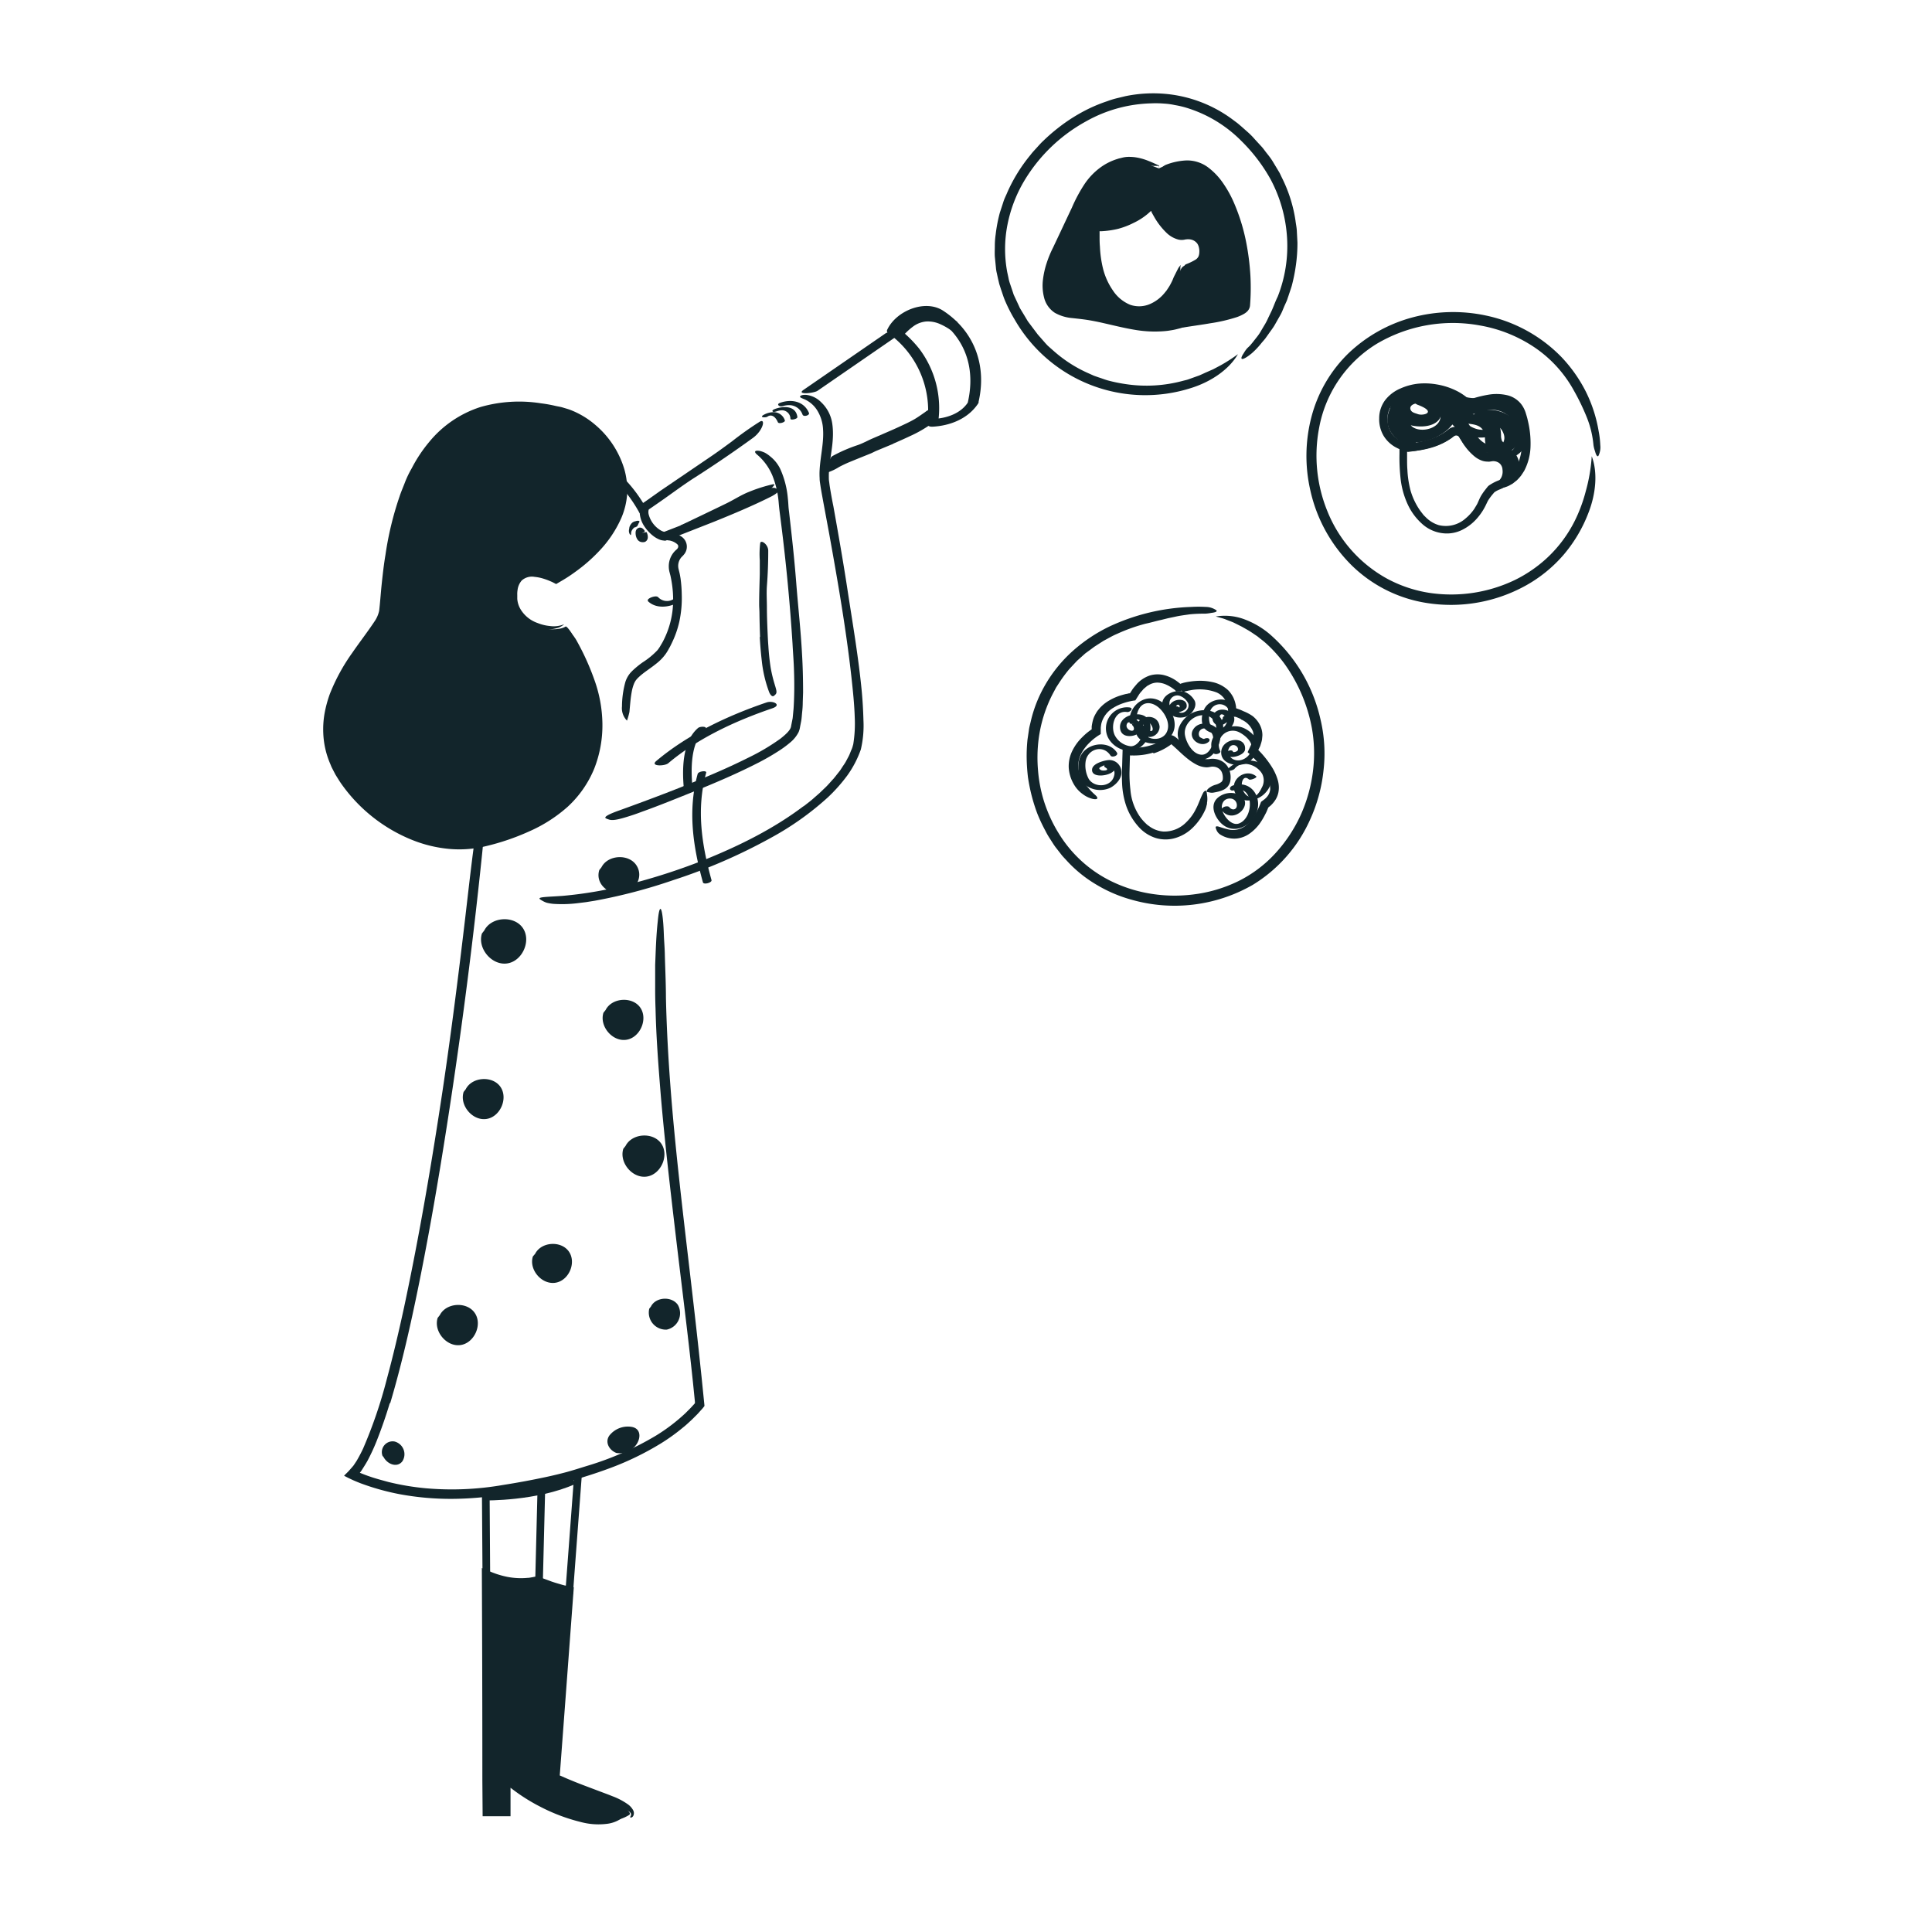 <svg xmlns="http://www.w3.org/2000/svg" width="141" height="141" fill="none"><path stroke="#12252B" stroke-miterlimit="10" stroke-width=".674" d="M35.414 109.166s3.704.057 6.439-1.172"/><path fill="#12252B" d="M69.871 23.507a4.917 4.917 0 0 0-1.077-.593 2.867 2.867 0 0 0-1.28-.2 2.635 2.635 0 0 0-1.234.456 5.14 5.14 0 0 0-.91.808c-.04.038.538.54.56.507.228-.262.486-.496.768-.698.261-.18.563-.29.878-.323.322-.02.644.031.943.15a4.5 4.5 0 0 1 .905.504 2.32 2.32 0 0 0 .447-.611zm-20.206 14.84 1.69-.808c.563-.27 1.123-.539 1.675-.808.553-.27 1.078-.62 1.644-.838.581-.24 1.182-.428 1.797-.563l.04.07c-.41.495-.903.915-1.457 1.24a9.116 9.116 0 0 1-1.749.708c-.589.212-1.184.407-1.783.585-.601.172-1.2.347-1.805.498l-.052-.084zm34.93-26.063c-.07.033-1.549-.73-2.589-.5-1.705.374-2.613 1.562-3.268 2.963-.568 1.201-1.102 2.424-1.705 3.607-.434.86-.865 2.317-.539 3.357.364 1.17 1.425 1.185 2.392 1.29 2.377.27 4.677 1.431 7.253.666.625-.186 4.707-.515 4.766-1.347.28-4.074-1.258-12.412-6.31-10.036zm1.711 7.199c-.148.124-.237.504-.32.682-.844 2.484-3.36 3.467-4.952 1.268-1.054-1.454-1.078-3.13-1.078-4.849 0 0 2.654.17 4.13-1.727 0 0 1.22 2.635 2.36 2.328a1.11 1.11 0 0 1 1.366 1.134c-.003.997-.967.714-1.506 1.164z"/><path fill="#12252B" d="M86.184 19.339a.509.509 0 0 0-.037.27.9.9 0 0 0 .016.21 1.67 1.67 0 0 1 0 .412 2.139 2.139 0 0 1-.243.784A3.546 3.546 0 0 1 83.8 22.9a2.476 2.476 0 0 1-1.511-.044 3.203 3.203 0 0 1-1.229-.84 5.119 5.119 0 0 1-1.134-2.155 10.235 10.235 0 0 1-.27-2.36v-1.248c.189 0 .38.019.563.019h.318c.184-.014.364-.038.54-.067a5.61 5.61 0 0 0 1.047-.31c.336-.127.655-.296.949-.504l.215-.162.194-.18.051-.046h.014a.379.379 0 0 0 .032-.032l.046-.051.183-.208.361-.434.25.54c.081.16.197.37.224.42.097.166.197.33.302.49.198.312.434.6.703.854.117.11.25.201.396.27a.631.631 0 0 0 .27.045l.126-.024c.246-.04.497-.02.733.059a1.366 1.366 0 0 1 .927 1.061c.052.231.052.47 0 .701a.967.967 0 0 1-.178.377c-.087.11-.194.201-.315.27a2.94 2.94 0 0 1-.598.218c-.114.035-.221.08-.305.105a.34.34 0 0 1-.253 0c-.057-.035-.086-.108-.024-.23.032-.045.064-.123.12-.145.255-.095.5-.214.731-.355a.576.576 0 0 0 .191-.224.808.808 0 0 0 .057-.27 1.095 1.095 0 0 0-.019-.336.864.864 0 0 0-.124-.323.78.78 0 0 0-.517-.308.91.91 0 0 0-.31 0h-.035l-.07.017a1.077 1.077 0 0 1-.442-.003 1.96 1.96 0 0 1-.884-.504 5.121 5.121 0 0 1-.883-1.142l-.119-.21-.056-.105a.731.731 0 0 1-.04-.079.22.22 0 0 0 0-.045h-.03l-.081.07-.162.143a4.79 4.79 0 0 1-1.032.657c-.36.183-.74.328-1.131.431a6.53 6.53 0 0 1-1.17.17h-.172a.428.428 0 0 0 0 .062v.307c0 .237 0 .488.024.746.023.552.1 1.1.232 1.635.144.565.388 1.1.72 1.58.306.468.748.832 1.266 1.044.472.16.987.139 1.444-.062a2.812 2.812 0 0 0 1.023-.765l.173-.21.135-.204c.076-.112.143-.229.202-.35a2.8 2.8 0 0 0 .167-.367 2.51 2.51 0 0 1 .086-.183l.056-.108.049-.1c.038-.073.075-.15.124-.242.056-.12.136-.229.234-.318z"/><path fill="#12252B" d="M84.592 12.28a.206.206 0 0 1-.013-.172h.03-.033a.726.726 0 0 1-.08 0h-.17c-.114 0-.227 0-.343-.022l-.681-.065a3.63 3.63 0 0 0-1.304.027 3.772 3.772 0 0 0-1.889 1.153 6.904 6.904 0 0 0-1.196 1.959l-1.016 2.185-.509 1.091c-.17.34-.31.694-.42 1.059a4.311 4.311 0 0 0-.192 1.886c.038.28.155.542.337.757.199.2.452.335.728.39.32.072.647.12.975.146.35.04.703.097 1.048.162.69.134 1.347.307 2.026.455.741.176 1.498.28 2.26.31h.566c.189 0 .375-.025.558-.062.181-.027.361-.065.538-.114.2-.055.4-.1.604-.134.792-.13 1.565-.23 2.328-.38.376-.07.749-.16 1.115-.27.17-.051.337-.118.496-.199a.85.85 0 0 0 .175-.116c.043-.043.038-.037.04-.054.047-.772.038-1.548-.027-2.32a18.584 18.584 0 0 0-.32-2.316c-.27-1.347-.682-2.694-1.41-3.804a3.94 3.94 0 0 0-1.309-1.29 2.672 2.672 0 0 0-.835-.289 2.821 2.821 0 0 0-.889.021c-.202.028-.404.114-.595.151-.504.16-.712.068-.372-.21a.929.929 0 0 1 .27-.186 4.74 4.74 0 0 1 1.492-.32 2.56 2.56 0 0 1 1.538.466c.436.32.816.71 1.124 1.156.302.43.562.89.776 1.37.419.951.731 1.945.932 2.965.16.811.265 1.633.312 2.46.039.73.029 1.463-.03 2.192a.706.706 0 0 1-.183.39c-.079.082-.17.151-.269.206a3.171 3.171 0 0 1-.496.226c-.64.206-1.297.359-1.964.455-.458.081-.98.154-1.543.24-.14.022-.283.043-.42.07-.076 0-.111.024-.197.046l-.235.06a4.21 4.21 0 0 1-.485.099c-.167.03-.336.05-.506.062a8.61 8.61 0 0 1-2.156-.11c-.732-.122-1.473-.308-2.225-.478a17.923 17.923 0 0 0-1.131-.226c-.38-.06-.757-.1-1.17-.145a3.114 3.114 0 0 1-1.258-.38c-.4-.26-.684-.665-.794-1.13a3.524 3.524 0 0 1-.079-1.292c.05-.411.14-.817.27-1.21.124-.382.277-.754.458-1.113l.48-1.015c.314-.668.616-1.312.905-1.921.256-.6.565-1.176.924-1.722a4.851 4.851 0 0 1 1.193-1.234 4.177 4.177 0 0 1 1.22-.6c.092-.033.181-.049.27-.07a2.015 2.015 0 0 1 .67-.076c.139.003.277.015.413.038.276.046.547.12.808.22.14.055.286.114.445.184l.242.11.124.057.06.024h.026-.021v.02a.203.203 0 0 0-.01.177z"/><path fill="#12252B" d="M90.347 25.847c-.652 1.127-1.962 2.007-3.376 2.457a10.987 10.987 0 0 1-12.918-4.981 10.952 10.952 0 0 1-.73-1.441c-.103-.251-.178-.512-.27-.768l-.124-.386-.094-.396-.086-.396a2.512 2.512 0 0 1-.065-.398l-.08-.808c-.017-.27 0-.54 0-.809a5.8 5.8 0 0 1 .061-.808c.062-.536.164-1.066.304-1.587l.251-.768c.08-.27.207-.495.307-.746a11.774 11.774 0 0 1 1.692-2.721c.138-.186.3-.35.453-.52.153-.17.307-.345.477-.501.33-.32.676-.622 1.037-.905a12.495 12.495 0 0 1 2.336-1.463c.416-.197.845-.37 1.282-.515a6.31 6.31 0 0 1 .66-.207l.674-.162a10.014 10.014 0 0 1 2.764-.18 9.667 9.667 0 0 1 5.135 1.945l.27.202c.09.07.174.15.269.226l.517.458c.171.154.332.318.482.493l.466.507c.16.167.286.363.429.538.142.176.285.364.406.56l.359.596c.056.1.12.194.175.3l.148.312c.49.978.822 2.027.986 3.109.032.27.094.539.102.808l.043.808c.002.546-.035 1.092-.11 1.633-.07.518-.173 1.03-.307 1.536-.076.25-.164.495-.245.746-.046.121-.078.25-.132.369l-.162.358-.154.37a2.8 2.8 0 0 1-.177.35l-.388.684c-.135.226-.3.431-.447.646l-.23.321c-.08.102-.17.2-.255.3a5.623 5.623 0 0 1-.722.767c-.695.576-.962.539-.593 0 .076-.136.166-.263.27-.38.07-.065.142-.13.207-.2l.18-.217.337-.429c.11-.14.208-.29.294-.447l.27-.453c.089-.152.169-.31.239-.471l.234-.485c.154-.332.27-.687.45-1.048.545-1.38.777-2.865.68-4.346a10.377 10.377 0 0 0-1.197-4.213 12.318 12.318 0 0 0-2.131-2.8 9.543 9.543 0 0 0-3.788-2.354 6.68 6.68 0 0 0-1.078-.27 5.001 5.001 0 0 0-.786-.107 7.424 7.424 0 0 0-.933-.017 10.197 10.197 0 0 0-4.747 1.31A11.943 11.943 0 0 0 74.75 13.2a10.055 10.055 0 0 0-1.223 3.195 9.16 9.16 0 0 0-.019 3.46l.092.425c.025.142.062.282.11.418.092.27.184.539.27.808l.364.781.088.194.11.184.222.366.218.366c.076.122.17.23.25.343l.507.673.563.641.14.151c.049.049.103.092.151.137l.305.27A9.757 9.757 0 0 0 79.5 27.27l.334.15.342.12c.23.072.448.16.671.223.433.116.872.206 1.315.27 1.395.21 2.82.127 4.181-.243.124-.033.248-.057.358-.095l.316-.113.512-.183c.269-.116.45-.207.503-.226l.512-.226.54-.286c.437-.245.859-.516 1.263-.814zM58.646 58.846c.269-.21.538-.407.78-.63l.378-.33.358-.344c.248-.227.456-.483.682-.725.105-.127.205-.256.307-.385l.154-.194.134-.205c.087-.138.186-.27.27-.412l.229-.429c.075-.142.124-.296.188-.444a1.81 1.81 0 0 0 .087-.221l.059-.213c.105-.649.14-1.307.108-1.964-.03-.983-.138-1.972-.245-2.964-.389-3.483-.992-6.953-1.617-10.418l-.428-2.306c-.07-.388-.143-.77-.205-1.161l-.043-.296a2.06 2.06 0 0 1-.024-.31 5.066 5.066 0 0 1 0-.606c.062-1.027.315-2.002.25-2.942a2.873 2.873 0 0 0-.372-1.304 2.102 2.102 0 0 0-.956-.89c-.248-.102-.367-.145-.35-.215.016-.07.17-.137.463-.118.41.052.79.242 1.078.538.437.412.722.96.808 1.555.167 1.14-.116 2.182-.21 3.144-.027.237-.04.475-.04.714 0 .113 0 .234.016.337.016.102.03.237.048.358.078.49.167.994.27 1.493.358 2.004.713 4.016 1.023 6.048.37 2.425.808 4.949 1.048 7.463a31.5 31.5 0 0 1 .121 2.087 7.62 7.62 0 0 1-.19 2.142 7.472 7.472 0 0 1-.992 1.902c-.42.568-.89 1.097-1.404 1.582a21.238 21.238 0 0 1-4.19 2.974 40.414 40.414 0 0 1-7.098 3.074 39.387 39.387 0 0 1-5.733 1.506l-.644.103-.65.08a9.324 9.324 0 0 1-1.743.043 3.333 3.333 0 0 1-.463-.078 1.444 1.444 0 0 1-.302-.134 1.309 1.309 0 0 1-.215-.138c-.132-.159.514-.15 1.667-.231a29.705 29.705 0 0 0 5.214-.94 44.778 44.778 0 0 0 5.2-1.714c2.523-1.021 5-2.253 7.16-3.885l.014.003zm5.977-34.513-5.983 4.122c-.553.38.767.242 1.023.067l5.984-4.122c.552-.383-.768-.242-1.024-.067z"/><path fill="#12252B" d="m48.895 39.335-.256.1-.094.029-.1-.014a1.2 1.2 0 0 1-.196-.032 1.26 1.26 0 0 1-.27-.11 2.283 2.283 0 0 1-.226-.135 2.85 2.85 0 0 1-.687-.703 2.006 2.006 0 0 1-.372-.96 1.347 1.347 0 0 1 0-.293l.032-.15c.02-.057.046-.117.07-.176.022-.132.16-.191.246-.256l.175-.121 1.013-.717 3.618-2.46c.539-.363 1.059-.748 1.576-1.128a24.01 24.01 0 0 1 2.02-1.431c.445-.27.27.622-.492 1.18a86.008 86.008 0 0 1-4.187 2.856c-.857.539-1.703 1.182-2.557 1.775l-.697.483-.135.091c-.027 0-.027.043-.04.065a.702.702 0 0 0 0 .293c.12.487.428.907.856 1.17a.98.98 0 0 0 .189.094c.054.016.086.032.126.016l.458-.178.984-.382c.988-.39 1.988-.773 2.963-1.178.76-.315 1.49-.66 2.231-.991.164-.073.32-.15.488-.22.614-.27.83-.3 1.026-.195.047.02.09.044.132.073.11.1-.102.304-.539.525-1.301.652-2.713 1.245-4.138 1.821l-3.209 1.259h-.008zm16.285-6.941-1.233.512c-.148.064-.288.145-.44.204-.538.218-1.063.426-1.591.647a8.798 8.798 0 0 0-.685.329 3.803 3.803 0 0 1-.88.41c-.2.045-.238-.629.096-.793a13.102 13.102 0 0 1 1.838-.757 11.32 11.32 0 0 0 1.118-.488c.412-.177.824-.35 1.236-.538.254-.111.51-.216.76-.33.383-.169.77-.33 1.14-.517.288-.142.555-.32.83-.482.059-.035.115-.075.18-.108.232-.123.326-.118.45 0 .027.03.06.057.083.09.081.11.03.269-.126.374-.484.343-1 .638-1.541.88-.404.192-.809.37-1.226.553l-.008.014z"/><path fill="#12252B" d="M70.642 29.366c-.539.827-1.573 1.164-2.53 1.21l.356.237a7.183 7.183 0 0 0-1.388-5.37 8.845 8.845 0 0 0-1.25-1.271c-.197-.17-.27-.06-.27-.16.02-.242.556-.619.712-.721 1.323-.844 2.066-.289 3.034.708 1.454 1.5 1.786 3.451 1.309 5.445-.086.361.709.27.79-.067.635-2.66-.27-5.197-2.576-6.703-1.31-.854-3.414 0-4.071 1.376a.197.197 0 0 0 .067.27 6.931 6.931 0 0 1 2.85 6.582c-.024.196.21.245.356.24 1.301-.063 2.61-.575 3.349-1.682.234-.364-.56-.364-.738-.094zm-13.519.27c-.121.046.097-.024.135-.032.122-.027.247-.039.371-.036a1.038 1.038 0 0 1 .944.695c.075.186.538.049.466-.126-.361-.868-1.294-1.032-2.113-.736-.304.11-.032.318.197.235z"/><path fill="#12252B" d="M56.716 29.996h.04c-.07.024.047-.014.068-.02.093-.023.188-.034.283-.032a.625.625 0 0 1 .58.62c.015.127.538.016.506-.137-.113-.84-1.035-.809-1.663-.569-.059.024-.199.084-.145.167.054.084.27 0 .331-.016v-.013z"/><path fill="#12252B" d="M56.008 30.408a.38.38 0 0 1 .194-.079c.29-.027.474.27.568.485.065.154.563 0 .51-.134a.86.86 0 0 0-.87-.598c-.25.011-.492.085-.707.212-.288.18.162.203.305.114zm-7.239 25.295c2.18-1.838 4.922-3.098 7.595-4.009.724-.245.062-.593-.426-.426-2.834.965-5.733 2.325-8.042 4.27-.474.4.609.389.873.165zm6.702-9.219a63.154 63.154 0 0 1-.045-1.738c0-.213-.022-.423-.022-.633 0-.743.027-1.487.046-2.228v-.989a6.55 6.55 0 0 1 .032-1.26c.046-.27.59.088.585.565 0 .852-.03 1.7-.097 2.56-.038.514 0 1.048 0 1.573 0 .577.022 1.153.046 1.732.016.353.03.709.059 1.065a17.3 17.3 0 0 0 .17 1.6c.071.402.166.8.285 1.19.024.087.054.17.076.257.094.318.083.428-.046.538a.771.771 0 0 1-.089.076c-.105.067-.234-.04-.334-.27a9.231 9.231 0 0 1-.539-2.276 29.43 29.43 0 0 1-.15-1.754l.023-.008z"/><path fill="#12252B" d="M56.989 53.883c.339-.27.676-.569.738-.84.037-.214.086-.424.124-.64l.064-.673c.06-.908.065-1.832.033-2.758-.017-.674-.076-1.348-.11-2.024a141.647 141.647 0 0 0-.83-8.731c-.033-.27-.068-.54-.1-.792a17.737 17.737 0 0 1-.084-.809 6.786 6.786 0 0 0-.444-1.886 4.041 4.041 0 0 0-1.097-1.527c-.307-.243-.194-.367.205-.286.115.032.228.073.337.124.138.076.268.166.388.27.307.243.555.552.727.905.307.681.495 1.41.558 2.155.021.178.032.358.043.539.01.18.03.318.051.493l.116 1.03c.156 1.379.299 2.763.407 4.159.129 1.668.326 3.397.417 5.119.057.94.078 1.886.078 2.834l-.024.711c0 .237-.016.474-.043.714-.027.24-.032.477-.084.72l-.07.36a1.5 1.5 0 0 1-.105.38c-.149.29-.355.545-.606.752a7.907 7.907 0 0 1-.716.539c-.49.322-.995.619-1.515.889-1.562.808-3.19 1.503-4.803 2.155-1.256.504-2.484 1.008-3.748 1.46-.27.1-.538.202-.832.294-1.05.342-1.412.385-1.684.27a.737.737 0 0 1-.178-.076c-.134-.105.27-.313 1.021-.577 2.231-.808 4.58-1.686 6.881-2.678a47.216 47.216 0 0 0 2.532-1.172 15.621 15.621 0 0 0 2.352-1.4v-.003zm-28.542 48.52a34.212 34.212 0 0 1-.984 2.827c-.19.471-.406.932-.644 1.382-.126.226-.27.45-.41.67l-.053.081-.016.022-.033.04c-.026.033-.03.03-.045.049a.25.25 0 0 0 .08.043c.205.083.429.17.647.242.44.154.89.27 1.347.396.911.225 1.838.38 2.772.464 1.88.162 3.771.079 5.628-.248a56.677 56.677 0 0 0 3.101-.574 31.595 31.595 0 0 0 1.522-.366c.502-.138.992-.297 1.501-.453a22.035 22.035 0 0 0 5.025-2.212 13.309 13.309 0 0 0 2.155-1.646c.156-.162.323-.315.474-.485l.18-.199a.057.057 0 0 0 .018-.023.053.053 0 0 0 .004-.028v-.081l-.14-1.388c-.388-3.701-.867-7.4-1.301-11.105-.388-3.284-.77-6.592-1.05-9.868-.17-2.107-.335-4.22-.383-6.34a34.873 34.873 0 0 1-.027-1.59v-1.591c.043-1.06.072-2.12.188-3.174.121-1.318.294-1.116.39 0 .025.27.044.617.057 1.002.014.385.052.808.068 1.296.019.951.08 2.064.083 3.268.095 4.284.464 8.562.924 12.843.461 4.28 1.003 8.57 1.469 12.891.07.647.137 1.296.207 1.948l.213 2.107a2.09 2.09 0 0 1-.253.31l-.17.191c-.113.129-.24.245-.358.366-.119.122-.246.237-.372.353-.127.116-.25.229-.385.334-.523.438-1.077.837-1.657 1.194a21.154 21.154 0 0 1-3.65 1.775c-.634.237-1.278.456-1.911.65-.64.212-1.292.392-1.95.538a56.232 56.232 0 0 1-3.805.725c-1.282.222-2.58.339-3.882.35a20.443 20.443 0 0 1-3.887-.347 17.727 17.727 0 0 1-2.816-.79l-.229-.091c-.118-.049-.237-.097-.347-.148l-.332-.157-.161-.083c-.049-.027-.124-.054-.132-.084l.301-.296.27-.304c.04-.049.094-.108.121-.146l.07-.105.14-.21c.173-.291.332-.596.48-.908a34.062 34.062 0 0 0 1.727-5.054c.468-1.73.878-3.478 1.258-5.23 1.137-5.318 2.047-10.711 2.847-16.051.617-4.154 1.13-8.241 1.617-12.36.105-.909.21-1.798.315-2.714.404-3.392.569-4.467.843-5.175a4.81 4.81 0 0 1 .186-.466c.183-.31.154 1.078-.1 3.583-.76 7.39-1.783 15.16-3.063 22.927-.476 2.885-.994 5.77-1.578 8.645-.585 2.875-1.232 5.747-2.072 8.578h-.032z"/><path fill="#12252B" d="m35.174 109.209.043 6.177c0 .073.563.068.558 0l-.04-6.18a.972.972 0 0 0-.561.003zm4.44 6.395.178-7.097c0-.083-.558-.097-.558-.013l-.178 7.104c0 .024.073.038.17.049l.11-.108a.116.116 0 0 1 .04.02c.013.01.022.023.028.037a.04.04 0 0 1 .007.024.043.043 0 0 1-.007.024l-.067-.065v.13l-.065-.065a.05.05 0 0 0-.007.026c0 .009.002.018.007.025a.112.112 0 0 0 .07.057l.11-.105c.087-.003.162-.019.162-.043z"/><path fill="#12252B" d="M45.894 132.473c-.208.116-1.2.779-3.362.248a13.277 13.277 0 0 1-5.628-2.977v2.454h-1.348l-.078-17.266a5.871 5.871 0 0 0 3.697.444 15.8 15.8 0 0 0 2.338.725l-1.007 13.67c1.452.692 3.197 1.282 4.334 1.759 0 0 1.474.714 1.054.943z"/><path fill="#12252B" d="M45.805 132.3a2.32 2.32 0 0 1-1.53.808 4.957 4.957 0 0 1-1.886-.134 13.288 13.288 0 0 1-3.004-1.14 13.353 13.353 0 0 1-2.04-1.296l-.086-.064v2.077h-2.036l-.02-2.624c0-3.557-.006-7.114-.018-10.672l-.019-4.819c.226.094.458.199.687.291l.172.067.084.03.043.016c.06.021.119.043.175.059.235.076.474.138.717.186a5.2 5.2 0 0 0 1.457.07c.122 0 .24-.03.361-.049l.202-.04a.535.535 0 0 1 .348.043c.237.092.48.178.722.269.242.092.485.162.727.232.122.038.243.07.361.1.035 0 .192.04.297.062l.358.067-.6 8.064-.405 5.407-.019.248v.016l.035.016.483.21c.393.167.79.327 1.193.48l1.212.458.61.229.306.121.154.059.075.032a4.924 4.924 0 0 1 .905.504c.159.114.29.261.383.431a.45.45 0 0 1 .022.378.246.246 0 0 1-.175.158c-.081 0-.073-.032-.033-.107a.23.23 0 0 0 .022-.189.37.37 0 0 0-.135-.148c-.108-.073-.245-.113-.353-.189a3.997 3.997 0 0 0-.846-.423c-.296-.097-.587-.18-.883-.269a17.22 17.22 0 0 1-1.854-.601c-.304-.124-.609-.25-.913-.382l-.501-.216a3.237 3.237 0 0 1-.361-.18l.032-.44.127-1.964.242-3.922c.07-1.043.15-2.091.237-3.133l.35-4.001v-.127l-.086-.021a8.74 8.74 0 0 1-.466-.13c-.345-.102-.757-.24-1.247-.42l-.186-.07-.043-.016h-.02l-.182.037c-.076.014-.154.022-.232.033a5.622 5.622 0 0 1-1.013.038 6.152 6.152 0 0 1-1.137-.173 7.377 7.377 0 0 1-.598-.178l-.135-.048-.056-.024c.021 4.264.059 12.217.078 16.52h.735v-2.856c.254.24.51.485.744.695.118.095.231.192.345.27l.194.148a13.185 13.185 0 0 0 2.082 1.285c.666.326 1.357.596 2.067.808a8.036 8.036 0 0 0 1.616.334c.32.032.643.039.965.019a2.792 2.792 0 0 0 1.193-.31z"/><path fill="#12252B" d="m41.813 116.332.635-8.492c0-.097-.552-.14-.557-.043l-.636 8.494c-.008.079.552.119.557.041zm9.103-59.849c-.73 2.67-.345 5.28.385 7.915.054.188.679.021.625-.17-.722-2.605-1.113-5.189-.388-7.834.051-.192-.571-.103-.622.089zm.033-3.357c-1.2 1.024-1.167 3.133-1.032 4.526.021.216.646.078.625-.167-.122-1.245-.18-3.311.91-4.243.27-.237-.34-.253-.503-.116zm-3.662-9.25c.592.566 1.517.458 2.185.108.113-.06.22-.172.078-.27-.143-.096-.423.02-.54.084a.883.883 0 0 1-.982-.22c-.173-.168-.903.123-.73.288l-.011.01zm-.092-6.722a10.455 10.455 0 0 0-1.533-2.115c-.167-.186-.724.043-.539.253a10.464 10.464 0 0 1 1.533 2.115c.114.216.674 0 .54-.253z"/><path fill="#12252B" d="M45.76 52.594a1.285 1.285 0 0 1-.367-1.042 6.88 6.88 0 0 1 .25-1.792 1.961 1.961 0 0 1 .388-.681c.057-.057.11-.116.167-.168a6.82 6.82 0 0 1 .706-.573c.395-.25.757-.548 1.078-.887a2.54 2.54 0 0 0 .188-.27l.18-.306a6.464 6.464 0 0 0 .776-3.02 7.725 7.725 0 0 0-.083-1.223 8.884 8.884 0 0 0-.11-.607l-.076-.293a1.634 1.634 0 0 1-.048-.4 1.59 1.59 0 0 1 .58-1.238.35.35 0 0 0 .104-.162c.019-.11 0-.17-.135-.27a1.21 1.21 0 0 0-.506-.218 1.244 1.244 0 0 1-.183-.024.222.222 0 0 1-.14-.14.195.195 0 0 1 .059-.215c.032-.033.073-.079.113-.079.194 0 .377 0 .577.017a.932.932 0 0 1 .59.269.884.884 0 0 1 .1 1.131c-.066.09-.14.174-.222.248a.963.963 0 0 0-.218.897l.051.21c.038.149.062.3.087.448.053.386.083.774.089 1.164a8.135 8.135 0 0 1-.178 2.004 7.066 7.066 0 0 1-.54 1.541c-.064.13-.126.27-.201.39a3.88 3.88 0 0 1-.235.394c-.182.259-.4.49-.646.687-.474.39-.957.674-1.315 1.013-.084.074-.16.155-.229.243a1.327 1.327 0 0 0-.145.269c-.076.193-.13.393-.165.598-.072.399-.1.752-.124 1.008l-.04.444a5.572 5.572 0 0 1-.178.633zM35.172 68.127c-.343 1.078.705 2.336 1.826 2.188 1.12-.149 1.797-1.655 1.159-2.587-.639-.932-2.301-.83-2.813.178M45.49 83.839c-.315 1 .655 2.169 1.695 2.031 1.04-.137 1.67-1.535 1.078-2.403-.593-.867-2.137-.768-2.611.167m1.732 11.875a1.243 1.243 0 0 0 1.277 1.528 1.222 1.222 0 0 0 .808-1.808c-.447-.65-1.616-.58-1.964.126m-15.564.825c-.31.978.641 2.12 1.657 1.985 1.016-.134 1.633-1.5 1.05-2.346-.581-.846-2.087-.752-2.55.161m6.792-4.283c-.3.948.62 2.053 1.616 1.924.997-.13 1.579-1.455 1.016-2.274-.563-.82-2.02-.728-2.468.159m7.432 13.853c.291-.475.27-1.11-.39-1.224a1.715 1.715 0 0 0-1.63.642c-.34.493.013 1.077.523 1.263a1.486 1.486 0 0 0 1.498-.681zM44.04 73.91c-.307.975.636 2.112 1.649 1.977 1.013-.134 1.616-1.495 1.048-2.338-.569-.843-2.08-.75-2.54.164m-.459-10.218c-.31.973.636 1.83 1.649 1.695s1.616-1.215 1.048-2.056c-.569-.84-2.08-.749-2.54.162m-10.06 16.395c-.31.973.636 2.11 1.649 1.975 1.013-.135 1.616-1.492 1.045-2.336-.571-.843-2.077-.749-2.54.162m-5.995 26.849c.29.539 1.005.795 1.374.302a.952.952 0 0 0 .081-.865.96.96 0 0 0-.652-.574.787.787 0 0 0-.881 1.046m37.475-74.303-1.204.509c-.145.062-.283.143-.43.202-.515.216-1.038.42-1.547.641a7.26 7.26 0 0 0-.66.34c-.263.176-.546.32-.843.428-.194.051-.27-.611.059-.79a11.056 11.056 0 0 1 1.791-.78c.375-.122.728-.324 1.091-.483l1.207-.523c.246-.107.493-.215.736-.328.369-.173.744-.34 1.096-.539.27-.153.523-.337.779-.514.057-.038.108-.081.164-.12.216-.134.308-.136.442-.015a.651.651 0 0 1 .09.083c.088.1.053.248-.093.375a7.09 7.09 0 0 1-1.473.954c-.394.201-.808.385-1.196.57l-.009-.01z"/><path fill="#12252B" d="M41.281 45.724c-.83.539-4.014.105-3.836-2.468.178-2.573 3.136-.978 3.136-.978 1.918-1.091 3.836-2.8 4.612-4.92 1.15-3.133-1.371-6.651-4.286-7.36-12.625-3.071-12.595 12.285-12.945 14.659-.286 1.932-7.593 7.312-1.935 13.438 2.325 2.52 5.943 4.109 9.281 3.327 13.926-3.257 6.367-15.949 5.973-15.698z"/><path fill="#12252B" d="M41.174 45.56a1.267 1.267 0 0 1-.54.285 3.21 3.21 0 0 1-.341.07c-.116 0-.237.025-.358.022a3.169 3.169 0 0 1-1.471-.353 2.37 2.37 0 0 1-1.108-1.207c-.024-.067-.056-.135-.078-.202l-.043-.21-.04-.21v-.213a2.757 2.757 0 0 1 .078-.849c.083-.359.289-.678.582-.902a1.7 1.7 0 0 1 1.023-.294c.33.007.656.06.97.16a5.277 5.277 0 0 1 .671.247l.07.032c2.045-1.19 4.564-3.52 4.564-6.196a5.6 5.6 0 0 0-1.493-3.632 6.195 6.195 0 0 0-1.56-1.258 5.642 5.642 0 0 0-1.904-.639 10.736 10.736 0 0 0-4.265-.067l-.515.138c-.083.021-.17.04-.253.07l-.248.094c-.164.067-.331.124-.49.197l-.471.242a7.247 7.247 0 0 0-1.679 1.282 8.988 8.988 0 0 0-1.306 1.695c-.38.618-.705 1.268-.97 1.942a16.77 16.77 0 0 0-.682 2.072 22.663 22.663 0 0 0-.469 2.156c-.22 1.242-.347 2.497-.455 3.771-.033.324-.049.628-.11.986a3.245 3.245 0 0 1-.45.973c-.359.555-.747 1.061-1.116 1.576a16.065 16.065 0 0 0-1.907 3.214 6.571 6.571 0 0 0-.515 3.562 6.31 6.31 0 0 0 .539 1.721c.274.549.607 1.066.994 1.541.393.483.823.934 1.288 1.347a11.7 11.7 0 0 0 1.492 1.1c1.05.654 2.21 1.11 3.425 1.347a7.865 7.865 0 0 0 3.642-.157 14.253 14.253 0 0 0 4.066-1.67 8.712 8.712 0 0 0 1.68-1.374 7.126 7.126 0 0 0 1.213-1.775 7.946 7.946 0 0 0 .676-4.042 12.96 12.96 0 0 0-1.04-4.06 18.333 18.333 0 0 0-.622-1.263 41.61 41.61 0 0 0-.331-.62c-.04-.075-.073-.135-.092-.178-.019-.043-.043 0 .056-.172 0-.03 0-.057.017-.054a.024.024 0 0 0 0-.019.024.024 0 0 1 0 .03.312.312 0 0 1-.025.075.754.754 0 0 1 .353.27c.158.158.297.333.415.522.522.92.963 1.882 1.318 2.878a9.84 9.84 0 0 1 .606 3.233 8.643 8.643 0 0 1-.6 3.31 7.813 7.813 0 0 1-1.933 2.773 10.686 10.686 0 0 1-2.812 1.8c-1.015.46-2.073.82-3.158 1.077-.89.218-1.81.284-2.72.197a9.568 9.568 0 0 1-2.638-.641 11.635 11.635 0 0 1-5.292-4.249c-.094-.15-.21-.331-.336-.539l-.184-.355-.1-.197-.088-.216a6.244 6.244 0 0 1-.51-2.22 6.763 6.763 0 0 1 .081-1.398c.088-.506.22-1.004.396-1.487a13.935 13.935 0 0 1 1.641-3.01c.342-.498.714-.996 1.078-1.505.183-.254.364-.512.539-.776.164-.234.28-.5.342-.779.075-.63.118-1.317.191-2.002.073-.684.151-1.382.27-2.087.209-1.446.552-2.87 1.026-4.252.116-.355.27-.7.401-1.048a7.41 7.41 0 0 1 .493-1.02 10.4 10.4 0 0 1 1.261-1.903 7.99 7.99 0 0 1 3.753-2.562 10.203 10.203 0 0 1 4.421-.27c.356.044.71.107 1.059.19.175.04.348.061.523.115.175.054.353.102.525.164.664.253 1.28.617 1.821 1.078a6.76 6.76 0 0 1 2.156 3.284c.167.597.233 1.218.196 1.837a5.405 5.405 0 0 1-.412 1.676 8.417 8.417 0 0 1-1.64 2.45A11.797 11.797 0 0 1 42 41.725a11.258 11.258 0 0 1-1.013.666l-.399.234-.183-.094a1.808 1.808 0 0 0-.154-.076l-.188-.08a4.702 4.702 0 0 0-.37-.133 3.178 3.178 0 0 0-.684-.142 1.105 1.105 0 0 0-.937.27c-.17.2-.275.446-.302.708a1.69 1.69 0 0 0-.019.342v.288c.024.305.127.598.3.851a2.35 2.35 0 0 0 1.187.911c.29.116.593.19.903.218.35.049.705.004 1.032-.13zm5.646-6.657c.02.124.208.366.092.425-.248.127-.474-.474-.342-.6.132-.127.226-.003.25.175z"/><path fill="#12252B" d="M46.853 38.904a.45.45 0 0 0 .014.159c0 .019.022.021.022.032a.298.298 0 0 0-.03.054.07.07 0 0 0 0 .038.068.068 0 0 0 0-.027l.046.086a.112.112 0 0 0-.044 0h-.075c.027 0-.016-.06-.043-.094-.027-.035-.1-.092-.076-.216 0-.043.14-.043.27-.06.13-.015.242-.056.253-.034a.76.76 0 0 1 .086.417.512.512 0 0 1-.027.1.363.363 0 0 1-.172.186.538.538 0 0 1-.374-.016.473.473 0 0 1-.17-.138.823.823 0 0 1-.132-.323 1.063 1.063 0 0 1-.014-.21.413.413 0 0 1 .057-.202.27.27 0 0 1 .048-.057l.038-.03a.35.35 0 0 1 .105-.053.303.303 0 0 1 .24.038.627.627 0 0 1 .17.178c.03.07 0 .099-.135.134l-.089.019a.508.508 0 0 1-.224 0 .086.086 0 0 0-.059 0 .763.763 0 0 0 .078-.046.328.328 0 0 0 .062-.054c.027-.032 0-.043.02 0a.47.47 0 0 0 .107.17l.019.019-.175-.186c.005.002.01.002.016 0 0 0 .032.019.054.024.053.014.109.02.164.022a.067.067 0 0 0 0 .045l-.03.025zm-.453-.43a.23.23 0 0 0-.15.056.549.549 0 0 1-.038.046.609.609 0 0 0-.13.208.5.5 0 0 0-.021.11.72.72 0 0 1-.017.146c0 .016 0 .016-.026 0a.216.216 0 0 1-.06-.062.496.496 0 0 1-.05-.329c.018-.067.015-.143.04-.213a.826.826 0 0 1 .126-.215.44.44 0 0 1 .116-.108.596.596 0 0 1 .216-.078.371.371 0 0 1 .161-.027.092.092 0 0 1 .038 0 .18.18 0 0 1 .073.056s0 .025-.035.065c-.065.116-.103.229-.138.27-.035.04-.054.048-.105.05v.025zm69.767-5.178c.45 1.196.299 2.724-.218 4.073a10.483 10.483 0 0 1-1.84 3.126c-.8.926-1.761 1.7-2.837 2.284a11.276 11.276 0 0 1-7.086 1.237 10.022 10.022 0 0 1-5.566-2.783 11.047 11.047 0 0 1-2.99-5.448 11.243 11.243 0 0 1 .08-5.353 9.99 9.99 0 0 1 2.695-4.64 10.806 10.806 0 0 1 4.663-2.623c1.748-.47 3.583-.52 5.354-.146a10.778 10.778 0 0 1 5.528 3.028 10.594 10.594 0 0 1 1.77 2.498c.462.918.782 1.9.951 2.915.066.337.106.68.119 1.023.031.27-.017.544-.138.787-.075.078-.162-.032-.245-.342a2.351 2.351 0 0 1-.113-.445 7.128 7.128 0 0 0-.499-2.058 16.442 16.442 0 0 0-.934-1.931 9.077 9.077 0 0 0-2.883-3.155 10.286 10.286 0 0 0-3.971-1.59 10.9 10.9 0 0 0-7.544 1.347 9.119 9.119 0 0 0-4.19 6.119 10.736 10.736 0 0 0 .594 6.072 9.755 9.755 0 0 0 4.391 4.955c.992.53 2.07.883 3.184 1.04a10.74 10.74 0 0 0 6.116-.957 9.8 9.8 0 0 0 2.233-1.506 9.512 9.512 0 0 0 2.371-3.314c.234-.539.425-1.095.571-1.665.234-.832.379-1.686.434-2.548z"/><path fill="#12252B" d="M105.677 28.968a4.546 4.546 0 0 0-2.261-.308c-.74.11-1.514.429-1.899 1.005-.14.21-.224.452-.245.703-.021.26.002.522.067.774.061.214.166.414.307.587.153.173.335.317.539.426.105.058.214.107.326.148.051.021.135.046.138.048h.137c.256-.01.51-.037.762-.08a4.997 4.997 0 0 0 1.45-.472c.225-.115.439-.251.638-.407l.081-.062a.828.828 0 0 1 .385-.17.855.855 0 0 1 .539.065.881.881 0 0 1 .367.313l.194.304c.124.188.261.368.409.539.139.17.3.32.477.45a.83.83 0 0 0 .509.18l.205-.035c.09-.009.18-.009.269 0 .187.008.37.052.539.13a1.277 1.277 0 0 1 .706.848c.046.176.061.358.046.54-.015.19-.075.375-.175.538a1.462 1.462 0 0 1-.87.617c-.205.056-.31.019-.316-.046-.005-.065.081-.162.197-.285a2.31 2.31 0 0 0 .364-.461.984.984 0 0 0 .091-.587.637.637 0 0 0-.245-.48.733.733 0 0 0-.539-.124l-.137.022a.677.677 0 0 1-.181 0 1.24 1.24 0 0 1-.352-.054 1.824 1.824 0 0 1-.539-.286 3.869 3.869 0 0 1-.728-.76 3.914 3.914 0 0 1-.269-.41l-.127-.207-.032-.053-.016-.027a.24.24 0 0 0-.342-.075.978.978 0 0 0-.084.058l-.102.079c-.068.05-.14.097-.213.142a5.002 5.002 0 0 1-1.38.606 7.47 7.47 0 0 1-1.171.216l-.3.022h-.15a.54.54 0 0 1-.224-.02l-.092-.029-.075-.024-.146-.057a2.844 2.844 0 0 1-.29-.134 2.34 2.34 0 0 1-.954-.89 2.378 2.378 0 0 1-.31-1.258c-.002-.486.157-.96.453-1.347a2.79 2.79 0 0 1 1.107-.832c.411-.183.848-.3 1.296-.348a5.06 5.06 0 0 1 1.325.052 5.122 5.122 0 0 1 1.541.509c.243.129.473.281.687.455.033.024.041.035.054.046l.043.04.041.038a.149.149 0 0 0 .048 0l.299-.08a8.465 8.465 0 0 1 1.175-.27c.415-.06.838-.043 1.247.048.431.094.814.341 1.078.695.126.175.225.369.291.574.059.194.121.383.161.58.149.603.216 1.223.2 1.845a4.073 4.073 0 0 1-.466 1.837c-.081.121-.154.245-.24.361a3.699 3.699 0 0 1-.296.326l-.297.235c-.099.062-.194.107-.269.153-.19.093-.394.154-.604.183a.625.625 0 0 1-.353-.065.665.665 0 0 1-.156-.086c-.056-.056 0-.134.165-.215.164-.08.396-.18.668-.345.406-.243.725-.608.913-1.042a3.81 3.81 0 0 0 .302-1.45 6.282 6.282 0 0 0-.27-1.934 2.143 2.143 0 0 0-.116-.34 1.203 1.203 0 0 0-.382-.477 1.71 1.71 0 0 0-.946-.27 3.952 3.952 0 0 0-1.129.152l-.603.164-.493.13-.076.018c-.026 0-.037-.027-.059-.035l-.105-.097-.21-.188a3.613 3.613 0 0 0-.97-.566l-.032-.014z"/><path fill="#12252B" d="M102.74 32.973a.267.267 0 0 1-.049 0 .06.06 0 0 0 0 .019v.474c0 .27 0 .539.022.808.022.53.104 1.054.242 1.566.118.396.286.776.499 1.131.092.156.195.305.307.447.056.068.108.146.169.208l.189.186c.252.238.557.414.889.514a2.173 2.173 0 0 0 1.959-.496c.249-.207.467-.45.646-.719.078-.145.175-.27.24-.428l.1-.224c.037-.086.078-.17.124-.253.078-.132.164-.26.256-.383l.137-.175.07-.089.035-.043c0-.024.051-.027.057-.06a3.32 3.32 0 0 1 .843-.433.623.623 0 0 0 .407-.482c.035-.221.186-.226.31.038a.702.702 0 0 1-.052.617 1.053 1.053 0 0 1-.304.323 1.86 1.86 0 0 1-.358.191 1.8 1.8 0 0 0-.421.221l-.15.178a3.988 3.988 0 0 0-.31.428 1.543 1.543 0 0 0-.046.09l-.07.145a4.305 4.305 0 0 1-.701 1.077 3.495 3.495 0 0 1-1.045.809 2.5 2.5 0 0 1-1.317.269 2.697 2.697 0 0 1-1.652-.714 4.331 4.331 0 0 1-1.037-1.42 6.061 6.061 0 0 1-.507-1.818 13.927 13.927 0 0 1-.086-1.849v-.681c.227 0 .474-.032.625-.051.151-.02.286-.035.426-.057.285-.043.566-.102.84-.172a5.023 5.023 0 0 0 1.509-.617c.113-.078.191-.154.364-.256a.826.826 0 0 1 .52-.076.837.837 0 0 1 .458.256c.09.12.173.244.25.372.221.35.494.663.809.93.14.117.306.201.485.245a.41.41 0 0 0 .115 0 .347.347 0 0 0 .114-.014l.172-.032a1.57 1.57 0 0 1 .194 0 1.35 1.35 0 0 1 .663.162 1.084 1.084 0 0 1 .56.722.54.54 0 0 1 0 .24.316.316 0 0 1-.075.156.51.51 0 0 1-.1.107c-.132.073-.17-.245-.407-.538a.839.839 0 0 0-.765-.27l-.116.022a.898.898 0 0 1-.21.03 1.159 1.159 0 0 1-.415-.063 1.933 1.933 0 0 1-.63-.374 4.661 4.661 0 0 1-.854-.994c-.06-.09-.116-.18-.173-.27a.277.277 0 0 0-.089-.097.268.268 0 0 0-.229-.024.487.487 0 0 0-.08.049l-.208.156c-.139.1-.284.19-.436.27-.29.148-.593.27-.906.363a8.31 8.31 0 0 1-.924.229 9.148 9.148 0 0 1-.466.08l-.234.033-.173.022-.01-.011z"/><path fill="#12252B" d="M103.394 29.517c1.555.558.488.857.073.703-.191-.073-.452-.11-.525-.334-.24-.744 2.328-.679 2.19.563-.102.935-1.681 1.19-2.174.585a2.022 2.022 0 0 1-.313-.849c-.072-.539-.032-.56.483-.854 1.212-.695 2.532.46 3.812.574 1.078.097 2.077-.507 3.007.248.377.304 1.417-.24.91-.652-.886-.717-1.735-.577-2.815-.456-1.514.173-2.794-.924-4.311-.808-.916.073-2.12.539-2.271 1.565-.124.857.318 1.962 1.134 2.33 1.617.736 5.184-1.505 3.058-3.092a3.157 3.157 0 0 0-3.087-.216c-.666.345-1.205 1.078-.58 1.72.577.584 1.921.75 2.643.39 1.11-.555.345-1.864-.538-2.182-.469-.167-1.374.509-.685.754l-.011.01z"/><path fill="#12252B" d="M105.402 29.505a1.655 1.655 0 0 0 1.347.809c.752.043 1.417-.402 2.155-.404a1.84 1.84 0 0 1 1.784 1.44c.191.739 0 1.58-.843 1.765-.477.103-.364.51.11.407 1.39-.304 1.988-1.657 1.296-2.917a2.233 2.233 0 0 0-1.91-1.162c-1.151-.03-2.363.992-3.203-.234-.154-.224-.908.04-.722.31l-.014-.014z"/><path fill="#12252B" d="M105.604 30.309c.324.307.737.504 1.18.563.507.091 1.164.043 1.463.539.21.35.049.773.229 1.14.205.414.663.538 1.097.514.94-.035 1.557-.779 1.295-1.706-.342-1.207-1.772-1.643-2.866-1.37-.709.174-.539.788.164.613.703-.175 1.929.887 1.557 1.66-.037.062-.024.089.041.086l-.148-.172a1.212 1.212 0 0 1-.068-.326 2.65 2.65 0 0 0-.072-.652c-.442-1.229-2.026-.596-2.789-1.347-.299-.302-1.409.14-1.078.466l-.005-.008z"/><path fill="#12252B" d="M105.703 30.629c.682.937 1.773 1.506 2.937 1.242.487-.113.342-.644-.143-.54-.83.192-1.616-.414-2.08-1.053-.207-.269-.951.02-.714.345v.006zm-2.481 1.533c-.808-.27-1.46-.857-1.368-1.76a1.792 1.792 0 0 1 1.444-1.573c.366-.078.269-.447-.1-.372a2.396 2.396 0 0 0-1.918 1.867c-.191 1.116.612 1.886 1.598 2.21.231.075.689-.27.344-.372z"/><path fill="#12252B" d="M106.266 30.936c.429.706 1.102 1.948 2.008 2.085.571.086 1.215-.108 1.616.434.082.132.142.277.178.428.056.151-.121.315.086.189-.45.27-.038.72.35.482.711-.437.27-1.439-.285-1.802-.555-.364-1.318-.122-1.867-.41-.55-.288-1.051-1.212-1.38-1.756-.191-.313-.932 0-.714.35h.008zM88.73 44.992a4.074 4.074 0 0 1 2.018.18c.695.25 1.34.62 1.905 1.097a11.622 11.622 0 0 1 3.726 6.267 10.76 10.76 0 0 1 .212 3.701 11.54 11.54 0 0 1-.977 3.578 10.653 10.653 0 0 1-4.19 4.766 11.45 11.45 0 0 1-8.853 1.078 10.217 10.217 0 0 1-2.524-1.078 9.43 9.43 0 0 1-2.155-1.727c-.151-.172-.32-.331-.458-.514l-.42-.54c-.135-.188-.254-.384-.378-.576a5.275 5.275 0 0 1-.345-.598 11.9 11.9 0 0 1-.584-1.244c-.162-.43-.3-.868-.415-1.313a13.275 13.275 0 0 1-.27-1.347 13.696 13.696 0 0 1-.094-1.37 11.74 11.74 0 0 1 .06-1.375l.1-.681c.026-.23.096-.45.145-.677.21-.899.55-1.763 1.007-2.565a10.11 10.11 0 0 1 2.037-2.532 11.495 11.495 0 0 1 2.694-1.8 15.233 15.233 0 0 1 5.976-1.428c.347-.02.695-.02 1.042 0 .282 0 .556.087.787.248.067.09-.06.151-.383.189a2.9 2.9 0 0 1-.463.056 9.865 9.865 0 0 0-1.11.049c-.356.054-.703.092-1.048.172l-.517.108-.526.13c-.355.075-.716.188-1.11.269a12.5 12.5 0 0 0-2.088.743c-.342.14-.654.334-.983.504l-.463.297-.232.15-.22.165-.427.312-.41.367c-.067.062-.137.121-.201.183l-.189.2-.372.4c-.234.28-.452.57-.654.874l-.3.458-.255.48a9.97 9.97 0 0 0-1.027 3.316 10.696 10.696 0 0 0-.043 2.236c.057.748.197 1.488.415 2.206.28.906.68 1.77 1.194 2.568a9.23 9.23 0 0 0 3.604 3.273c.901.456 1.864.776 2.859.951 1.077.19 2.177.217 3.262.08a10.346 10.346 0 0 0 3.258-.956 9.207 9.207 0 0 0 2.753-2.071 10.727 10.727 0 0 0 1.872-2.87c.443-1.013.733-2.087.86-3.187.12-1.021.09-2.055-.092-3.068a11.705 11.705 0 0 0-1.996-4.68 9.91 9.91 0 0 0-1.218-1.374 5.982 5.982 0 0 0-.539-.453l-.226-.183-.205-.137a8.62 8.62 0 0 0-.455-.297l-.474-.269-.54-.27c-.185-.09-.395-.158-.619-.25-.223-.092-.455-.137-.738-.22z"/><path fill="#12252B" d="M84.15 54.93a4.81 4.81 0 0 1-1.522.204.754.754 0 0 1-.1 0h-.062a.318.318 0 0 0 0 .065l-.013.383-.022.808c-.003.417.02.835.068 1.25.055.712.3 1.397.708 1.983.103.143.217.277.342.401.065.06.124.127.192.18l.21.151c.286.192.616.306.959.332a2.238 2.238 0 0 0 1.665-.679c.292-.281.532-.612.709-.978.196-.361.298-.733.525-1.17.08-.142.205-.182.231-.131.025.088.041.178.049.27.028.162.033.328.016.492a.515.515 0 0 1-.016.09v.02c0 .003 0-.013 0 0v.041c0 .057-.024.113-.038.172-.027.127-.07.249-.129.364a4.168 4.168 0 0 1-.824 1.178c-.348.36-.78.63-1.256.783a2.49 2.49 0 0 1-1.511.014 2.8 2.8 0 0 1-1.231-.808 4.53 4.53 0 0 1-.887-1.471 5.822 5.822 0 0 1-.32-1.668 12.656 12.656 0 0 1 0-1.237l.043-1.465c.159.027.317.051.471.07h.334c.18.003.36-.008.539-.032a3.953 3.953 0 0 0 1.476-.48l.219-.137c.078-.054.12-.092.248-.183l.126-.076a.27.27 0 0 1 .143-.013.738.738 0 0 1 .27.123c.065.047.128.097.188.151l.159.143c.207.194.404.385.606.569.198.18.408.346.63.495.2.147.434.24.68.27a.992.992 0 0 0 .126 0h.065l.094-.016a1.32 1.32 0 0 1 .366 0c.249.03.484.129.68.285.194.166.333.387.4.633.069.244.076.5.022.747a.949.949 0 0 1-.17.342.964.964 0 0 1-.296.234 2.004 2.004 0 0 1-.463.159 5.108 5.108 0 0 1-.27.054.685.685 0 0 1-.328-.014 1.188 1.188 0 0 1-.14-.027c-.065-.024-.06-.102.043-.22a1.38 1.38 0 0 1 .563-.31c.149-.04.29-.107.415-.197a.342.342 0 0 0 .113-.27 1.043 1.043 0 0 0-.065-.42.633.633 0 0 0-.226-.293.733.733 0 0 0-.361-.135.81.81 0 0 0-.197 0l-.132.024c-.072.014-.145.02-.218.02a1.721 1.721 0 0 1-.744-.208 3.866 3.866 0 0 1-.56-.364c-.305-.234-.574-.49-.835-.735-.13-.122-.27-.243-.38-.343l-.043-.035-.081.062c-.051.04-.108.073-.162.108a3.483 3.483 0 0 1-.334.197 4.162 4.162 0 0 1-.716.301l-.04-.053z"/><path fill="#12252B" d="M90.565 52.481a2.635 2.635 0 0 0-.31-.137l-.08-.03h-.073l-.089-.024c-.116-.035-.237-.065-.353-.094l-.051-.518c-.016-.072-.024-.148-.046-.218a1.473 1.473 0 0 0-.159-.39 1.347 1.347 0 0 0-.627-.54 3.502 3.502 0 0 0-1.9-.153 3.444 3.444 0 0 0-.299.062c-.048 0-.1.024-.143.04l-.062.022h-.037l-.035-.032-.073-.065-.054.016-.07.024a.29.29 0 0 1-.065 0c-.062 0-.11.014-.196.03l-.076-.094-.067-.057-.086-.064c-.06-.046-.116-.079-.173-.119l-.178-.102-.183-.087a1.674 1.674 0 0 0-.625-.134 1.22 1.22 0 0 0-.595.167l-.14.078-.13.11-.129.108-.113.135a1.827 1.827 0 0 0-.218.27l-.27.43-.17.024-.15.027-.192.044a4.38 4.38 0 0 0-.38.113 3.411 3.411 0 0 0-.703.326 1.864 1.864 0 0 0-.886 1.155c-.02.102-.034.205-.043.308v.46l-.178.11c-.06.036-.124.084-.15.103a6.35 6.35 0 0 0-.206.156c-.132.11-.258.227-.377.35-.233.242-.424.52-.566.825a1.828 1.828 0 0 0 .027 1.565c.263.513.622.97 1.056 1.347.27.248.138.356-.22.27a1.952 1.952 0 0 1-.658-.31 2.278 2.278 0 0 1-.711-.781 2.709 2.709 0 0 1-.356-1.197c-.014-.426.078-.85.27-1.23a3.56 3.56 0 0 1 .703-.965c.135-.139.28-.268.43-.388.076-.06.154-.116.233-.173.078-.056.032-.021.04-.026v-.208c.022-.163.054-.324.097-.482.047-.16.114-.313.2-.455.038-.072.082-.141.129-.208l.153-.188c.21-.233.457-.43.73-.582a4.04 4.04 0 0 1 .809-.353 7.81 7.81 0 0 1 .396-.108c.07 0 .134-.032.204-.043a.512.512 0 0 1 .07 0 .168.168 0 0 0 .02-.027l.032-.049.137-.215c.097-.14.218-.27.329-.404.252-.273.568-.479.918-.601.364-.114.752-.12 1.118-.016.344.097.666.26.949.48l.094.072.04.032c.022.017.035.052.063.025l.045-.017c.027 0 .097-.03.14-.04.103-.027.202-.049.302-.067.2-.036.401-.062.604-.076a4.27 4.27 0 0 1 1.225.081 2.4 2.4 0 0 1 1.14.58c.157.157.288.34.388.538a2.318 2.318 0 0 1 .207.722.352.352 0 0 0 0 .075l.076.022.118.043c.117.042.231.091.343.146.239.093.466.214.676.36.204.164.375.367.5.596.13.236.2.5.206.768 0 .113-.02.226-.027.34-.02.11-.048.217-.084.323l-.048.156-.068.14c-.024.054-.053.102-.07.15a7.094 7.094 0 0 1 1.03 1.307c.16.264.287.548.377.844.098.309.118.638.056.956-.05.235-.15.456-.296.647a2.16 2.16 0 0 1-.237.27.982.982 0 0 1-.13.11l-.075.062-.013.035-.02.05-.059.146c-.04.095-.083.186-.132.27a4.837 4.837 0 0 1-.31.539c-.233.36-.537.669-.894.908a1.991 1.991 0 0 1-.854.312 1.885 1.885 0 0 1-1.158-.25.733.733 0 0 1-.348-.391.775.775 0 0 1-.051-.175c0-.081.1-.09.27-.035.235.08.475.15.719.204a1.501 1.501 0 0 0 1.382-.458c.2-.198.373-.42.517-.662a5.844 5.844 0 0 0 .299-.585l.04-.1c.03-.067.057-.145.084-.22l.234-.176a.893.893 0 0 0 .108-.094.757.757 0 0 0 .092-.097.965.965 0 0 0 .237-.574 2.139 2.139 0 0 0-.345-1.134 5.392 5.392 0 0 0-.482-.698 10.71 10.71 0 0 0-.283-.329l-.076-.078-.124-.129c-.107-.108-.226-.213-.339-.318l.296-.63c.049-.105.065-.21.103-.313.017-.1.028-.2.035-.301a1.174 1.174 0 0 0-.046-.27 1.567 1.567 0 0 0-.873-.876l-.003-.024z"/><path fill="#12252B" d="M89.186 59.156c.843 1.077 2.446-.523 1.26-1.154a1.49 1.49 0 0 0-1.573.221c-.52.458-.312 1.156.06 1.646.721.951 1.885.744 2.54-.145.857-1.156.035-2.87-1.484-2.4-.35.11-.27.46.091.35 1.436-.445 1.471 1.999.342 2.424-.538.194-1.077-.49-1.215-.94-.137-.45.1-.962.682-.87a.49.49 0 0 1 .36.614c-.096.235-.374.208-.524.016-.151-.19-.706.033-.54.245v-.007zm.291-4.14c.053.466 1.347.161 1.387-.313.11-1.077-1.802-.846-1.738.27.054.926 1.53 1.058 2.107.568.399-.34.779-.948.539-1.476a2.136 2.136 0 0 0-.905-.884c-1.11-.593-3.01.38-2.32 1.76.1.199.598.045.507-.135a1.023 1.023 0 0 1 1.417-1.347c.315.164.757.517.851.886.21.827-.924 1.549-1.536.9a.566.566 0 0 1-.145-.507c.17-.592.751-.345.708-.027-.021.16-.358.213-.363.16-.025-.206-.54-.084-.51.137v.008zm-3.95-3.211c.043.374 1.04.132 1.078-.235.08-.776-1.347-.603-1.304.208.038.681 1.124.727 1.528.374.27-.234.522-.638.363-1.002a1.392 1.392 0 0 0-.606-.595c-.754-.407-2.155.245-1.66 1.212.098.197.596.043.507-.137a.574.574 0 0 1 .757-.809c.24.108.431.3.539.54.116.46-.463.891-.824.52a.321.321 0 0 1-.087-.297c.103-.27.308-.124.27.013-.016.084 0-.013 0 .025h-.073c-.035 0-.024 0 .027.037-.024-.204-.539-.086-.51.135l-.005.01z"/><path fill="#12252B" d="M89.253 52.467c-.062-.083-.014.076-.108.084-.048.054-.067.067-.054.038a.47.47 0 0 1-.097-.219c.07-.525.539-.037.571.132a.57.57 0 0 1-.091.353.617.617 0 0 1-.924.232.5.5 0 0 1-.27-.358 1.455 1.455 0 0 1 .073-.914.74.74 0 0 1 1.366.079c.078.204.582.059.506-.138-.331-.883-1.603-.905-2.18-.242-.323.371-.46 1.131-.188 1.573.243.393.87.501 1.288.44a1.237 1.237 0 0 0 .865-.723c.444-.989-1.288-1.439-1.509-.495a.518.518 0 0 0 .72.587c.175-.062.692-.399.511-.639-.124-.164-.611.022-.468.21h-.011zm-6.522.354c-.27.06-.013.086.022.313.067.441-.808.067-.453-.391l.728-.245a.627.627 0 0 1 .43.388c.05.176.05.362 0 .538-.096.423-.428 1.038-.932 1.04a1.5 1.5 0 0 1-1.131-.735c-.38-.644-.089-1.905.854-1.765.226.033.525-.283.186-.334a1.539 1.539 0 0 0-1.582 2.172c.402.821 1.504 1.285 2.31.77.99-.63 1.255-2.554-.327-2.438-.52.04-1.118.361-1.096.951.019.515.41.687.873.62.36-.054.722-.27.652-.68-.052-.298-.297-.592-.62-.517-.323.076-.229.38.084.308l.002.005zm-2.083 3.178c.436.24-.175.27-.286.207-.27-.137-.078-.213.127-.31a.592.592 0 0 1 .824.704c-.188.86-1.439.932-1.859.24a2.093 2.093 0 0 1-.226-1.248c.119-.913 1.274-1.301 1.821-.447.11.17.598 0 .469-.213-.62-.967-2.287-.711-2.694.331-.27.669-.108 1.752.552 2.14a1.772 1.772 0 0 0 1.657.089c.415-.219.86-.69.808-1.189a.882.882 0 0 0-1.013-.824c-.315.043-1.061.245-1.123.644-.146.962 2.532.27 1.347-.396-.173-.094-.63.145-.399.27l-.005.002z"/><path fill="#12252B" d="M83.256 53.107c-.086.313.377.684.666.679a.763.763 0 0 0 .708-.746c-.102-1.043-1.603-.897-1.735.08-.153 1.119 1.382 1.364 2.11.962 1.18-.654.773-2.155-.175-2.82-1.14-.809-2.465.18-2.4 1.457 0 .2.52.089.508-.135-.021-.401.127-.978.512-1.18.385-.202.827-.016 1.124.243.477.42.908 1.24.538 1.856-.433.72-1.802.48-1.705-.434.049-.452.458-.474.644-.107.294.579-.372.428-.283.097.06-.219-.455-.151-.509.048h-.003zm4.508 1.003c.21-.12.269-.18.14-.18a.437.437 0 0 1-.146-.03c-.07-.053-.159-.059-.215-.137a.401.401 0 0 1 .452-.587.89.89 0 0 1 .361.242c.458.44.027 1.663-.638 1.663-.666 0-1.145-.881-1.237-1.43-.121-.734.539-1.388 1.2-1.448a.933.933 0 0 1 1.077 1.01c0 .24.5.154.512-.048.064-1.412-1.617-1.654-2.552-.954-.493.372-.883 1.008-.733 1.638.124.515.496 1.17.978 1.42 1.092.569 1.962-.355 2.097-1.393.12-.956-1.366-1.465-1.935-.703-.539.722.539 1.487 1.102.951a.145.145 0 0 0 .046-.13v-.018c-.054-.21-.56-.075-.51.135zm3.93 2.559c-.728-.622-1.905.143-1.598 1.078.307.934 1.514.778 2.12.245.72-.63.828-1.638-.032-2.185a2.067 2.067 0 0 0-2.678.434c.198.04.404 0 .574-.108.539-.714 1.676-.329 2.05.374a1.06 1.06 0 0 1-.046.98c-.196.43-.587.938-1.09.564a1.024 1.024 0 0 1-.367-.744c-.014-.32.156-.738.514-.43.114.096.628-.133.54-.197l.013-.011z"/></svg>